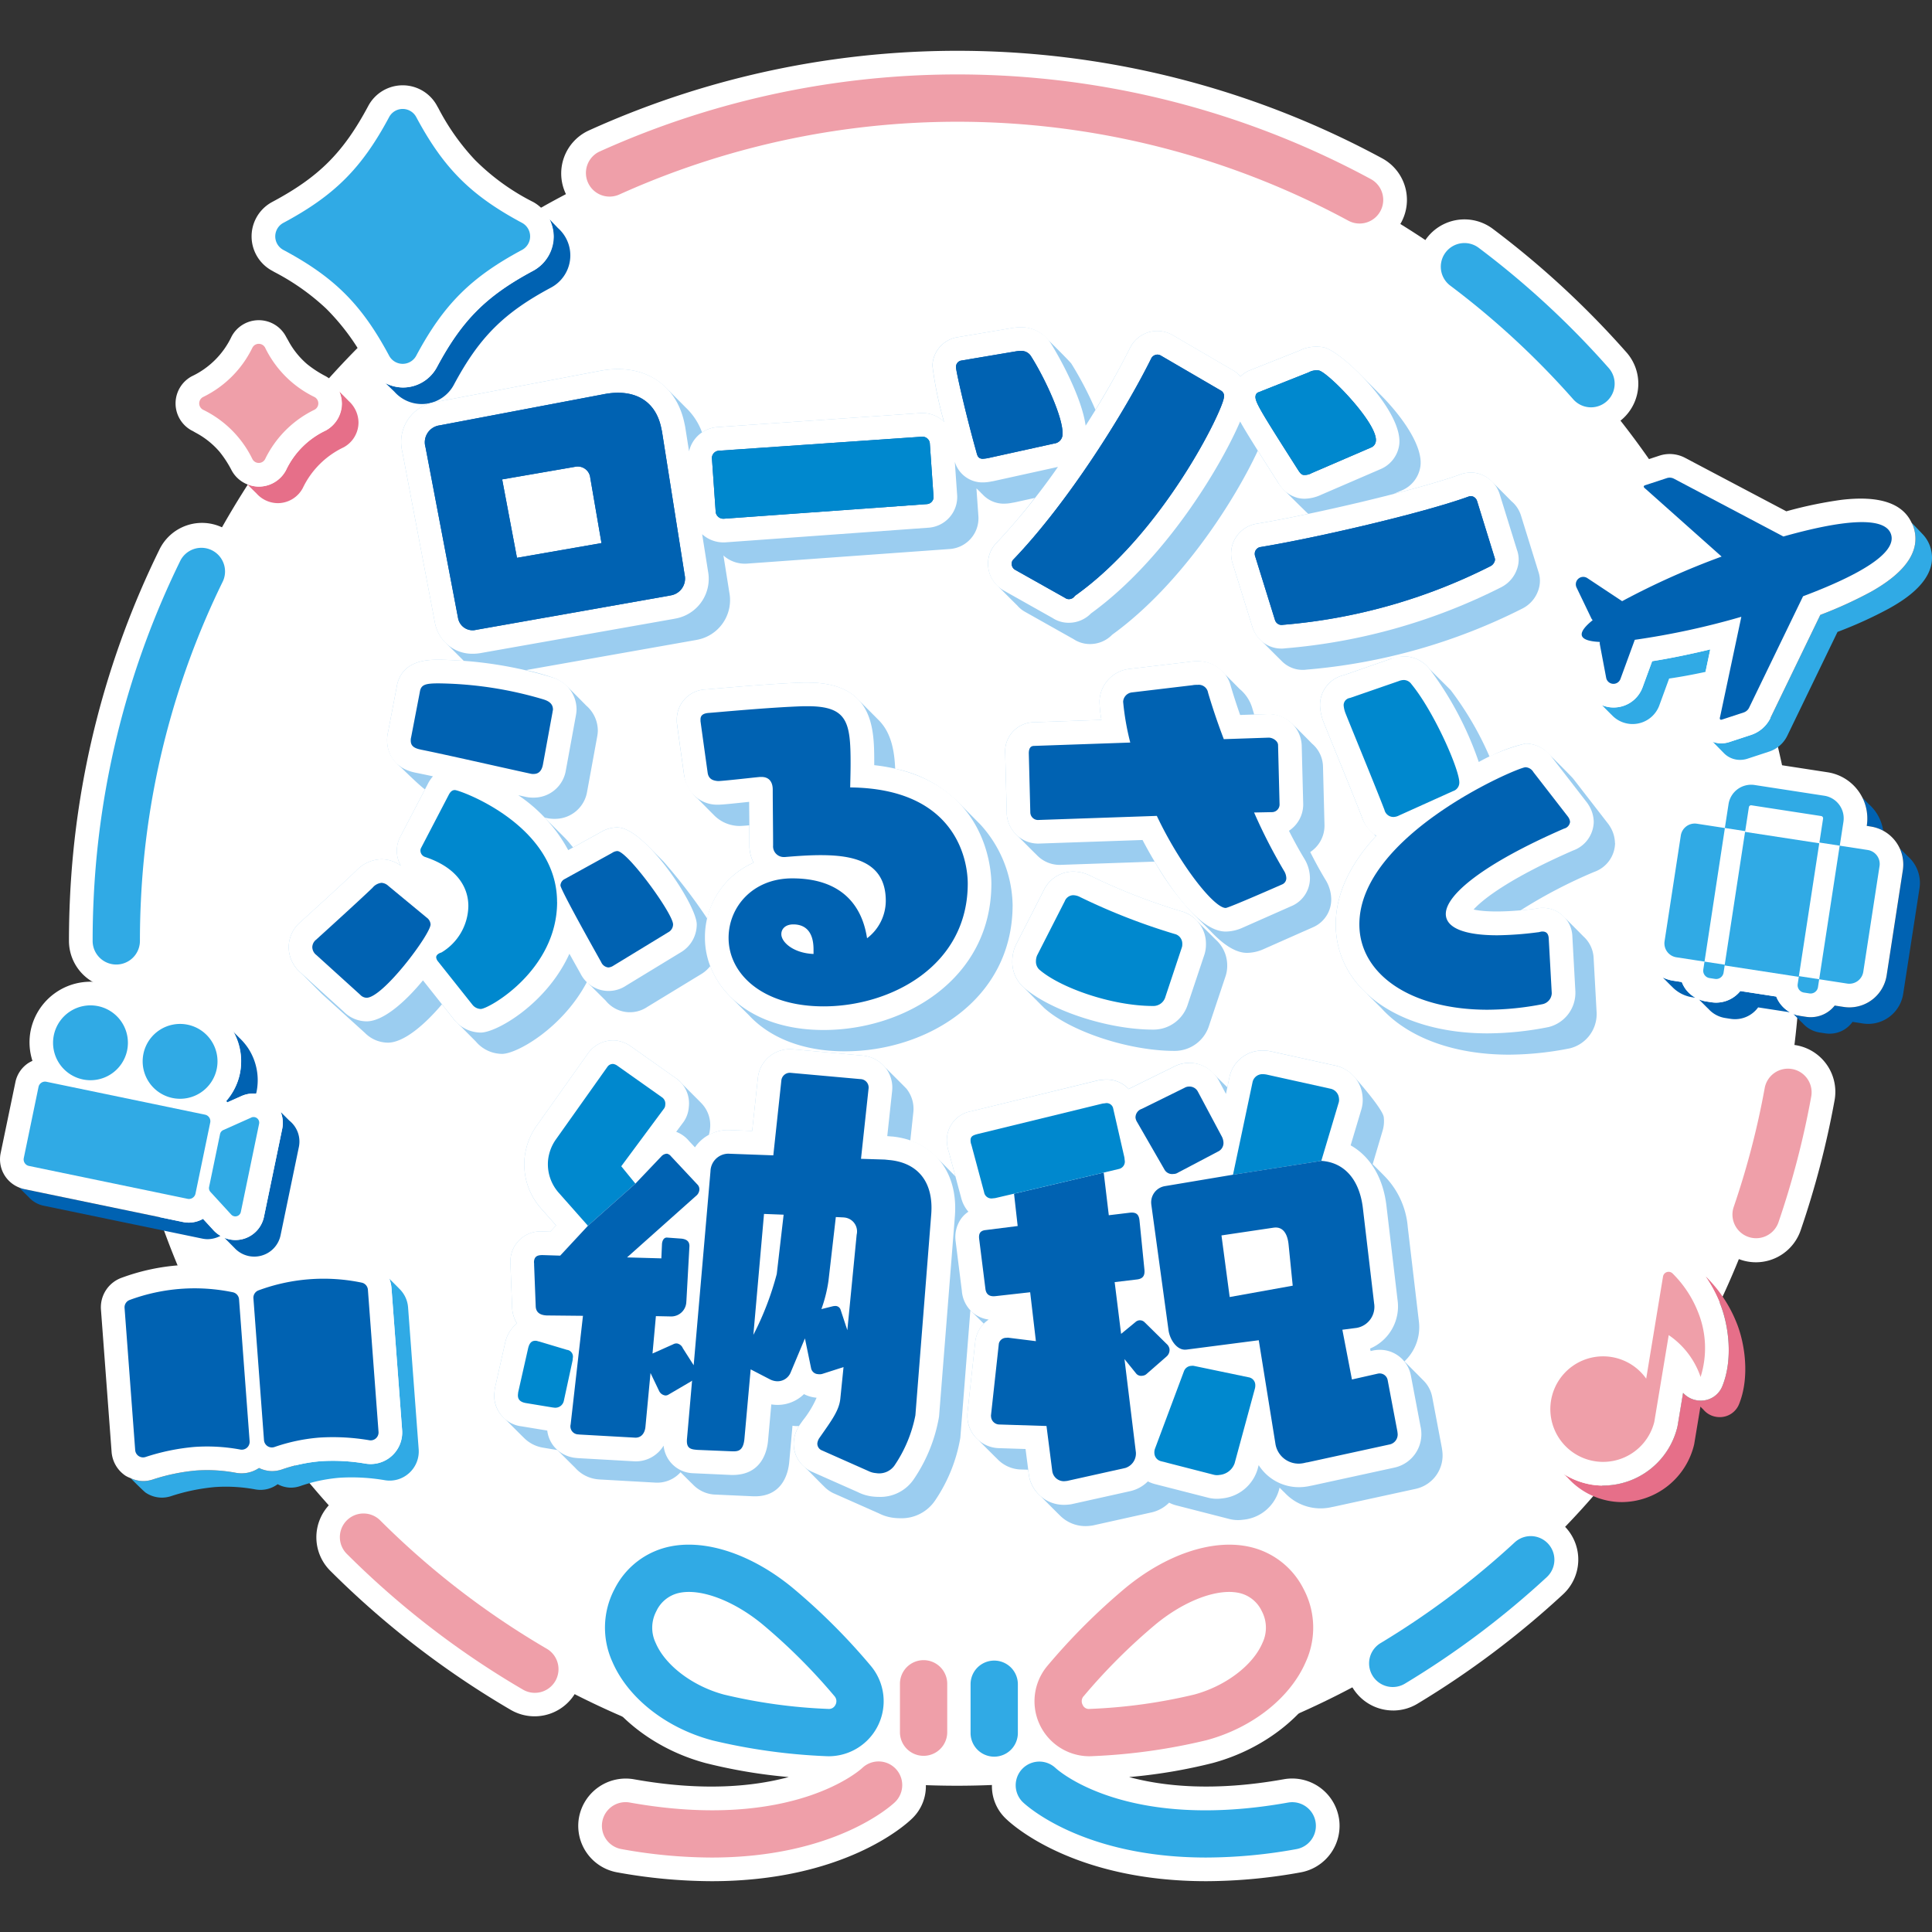 <svg xmlns="http://www.w3.org/2000/svg" xmlns:xlink="http://www.w3.org/1999/xlink" width="256" height="256" viewBox="0 0 256 256"><rect x="0" y="0" width="256" height="256" fill="#333333" stroke="none"/><defs><clipPath id="a"><rect width="256" height="256" transform="translate(6082.541 -21527.969)" fill="#fff"/></clipPath><clipPath id="b"><rect width="256" height="242.536" fill="none"/></clipPath></defs><g transform="translate(-6082.541 21527.969)" clip-path="url(#a)"><g transform="translate(6082.541 -21521.238)"><g transform="translate(0 0)" clip-path="url(#b)"><path d="M230.4,114.645A111.81,111.81,0,1,1,118.591,2.835,111.81,111.81,0,0,1,230.4,114.645" transform="translate(8.21 3.433)" fill="#fff"/><path d="M86.927,113.86a6.269,6.269,0,0,1-3.239-11.635,105.762,105.762,0,0,0,17.255-12.964,6.119,6.119,0,0,1,4.5-1.66,6.266,6.266,0,0,1,4.013,10.862,118.345,118.345,0,0,1-19.294,14.5,6.253,6.253,0,0,1-3.232.9" transform="translate(97.662 106.057)" fill="#fff"/><path d="M108.676,88.379a6.268,6.268,0,0,1-5.929-8.3,105.27,105.27,0,0,0,4.006-15.336,6.267,6.267,0,1,1,12.332,2.237A118.094,118.094,0,0,1,114.6,84.15a6.269,6.269,0,0,1-5.927,4.229" transform="translate(123.994 72.148)" fill="#fff"/><path d="M107.974,38.141a6.27,6.27,0,0,1-4.7-2.122A106.356,106.356,0,0,0,87.44,21.387a6.268,6.268,0,0,1,7.526-10.026,118.816,118.816,0,0,1,17.706,16.366,6.266,6.266,0,0,1-4.7,10.413" transform="translate(102.844 12.234)" fill="#fff"/><path d="M10.4,89.914a6.274,6.274,0,0,1-6.268-6.268q0-2.869.137-5.708A116.841,116.841,0,0,1,16.1,31.837a6.267,6.267,0,1,1,11.255,5.514A104.446,104.446,0,0,0,16.789,78.538q-.116,2.537-.119,5.109A6.274,6.274,0,0,1,10.4,89.914" transform="translate(5.005 34.294)" fill="#fff"/><path d="M47.871,116.247a6.268,6.268,0,0,1-3.155-.853A118.374,118.374,0,0,1,20.8,96.96a6.265,6.265,0,0,1,4.424-10.7h0a6.222,6.222,0,0,1,4.428,1.833A105.844,105.844,0,0,0,51.035,104.57h0a6.266,6.266,0,0,1-3.166,11.677" transform="translate(22.96 104.442)" fill="#fff"/><path d="M135.435,127.4a6.283,6.283,0,0,0-7.276-5.067c-9.248,1.656-15.955.942-20.509-.287a70.184,70.184,0,0,0,11.065-1.859c6.96-1.875,12.794-6.537,15.221-12.173A14.009,14.009,0,0,0,133.5,95.59a13.629,13.629,0,0,0-9.575-7.189c-5.673-1.11-12.659,1.165-18.686,6.1a87.174,87.174,0,0,0-10.817,10.782c-.033.042-.057.086-.091.126a6.2,6.2,0,0,0-9.237.148,6.2,6.2,0,0,0-9.212-.177c-.024-.033-.044-.066-.071-.1A85.785,85.785,0,0,0,64.995,94.507c-6.029-4.941-13.019-7.229-18.686-6.106a13.806,13.806,0,0,0-9.575,7.189,14.014,14.014,0,0,0-.436,12.429c2.425,5.633,8.259,10.3,15.223,12.17a69.9,69.9,0,0,0,11.025,1.855c-4.563,1.231-11.279,1.95-20.529.29a6.3,6.3,0,0,0-7.26,5.067,6.258,6.258,0,0,0,5.063,7.271,70.964,70.964,0,0,0,12.5,1.17c17.419,0,25.6-7.373,26.479-8.213a5.917,5.917,0,0,0,1.859-5.235,6.219,6.219,0,0,0,4.439-2.116,6.219,6.219,0,0,0,4.439,2.116,5.917,5.917,0,0,0,1.859,5.235c.875.84,9.06,8.213,26.479,8.213a71.124,71.124,0,0,0,12.5-1.167,6.269,6.269,0,0,0,5.065-7.271m-60.978-4.3-.049.044.049-.046Z" transform="translate(41.963 106.694)" fill="#fff"/><path d="M139.4,26.023a6.256,6.256,0,0,1-2.993-.763A105.74,105.74,0,0,0,42.517,21.94h0a6.266,6.266,0,1,1-5.182-11.41A118.266,118.266,0,0,1,142.4,14.251,6.265,6.265,0,0,1,139.4,26.023" transform="translate(40.748 0)" fill="#fff"/><path d="M101.358,89.844a109.312,109.312,0,0,1-17.764,13.349,3.133,3.133,0,1,0,3.234,5.366,115.448,115.448,0,0,0,18.783-14.114,3.133,3.133,0,0,0-4.254-4.6" transform="translate(99.377 107.773)" fill="#30aae5"/><path d="M111.762,61.058a3.136,3.136,0,0,0-3.641,2.523A108.5,108.5,0,0,1,104,79.377a3.135,3.135,0,0,0,5.929,2.036A114.752,114.752,0,0,0,114.287,64.7a3.135,3.135,0,0,0-2.525-3.643" transform="translate(125.71 73.866)" fill="#ef9fa9"/><path d="M103.907,32.229a3.133,3.133,0,0,0,4.7-4.145A115.662,115.662,0,0,0,91.372,12.151a3.134,3.134,0,0,0-3.765,5.012,109.475,109.475,0,0,1,16.3,15.066" transform="translate(104.559 13.952)" fill="#30aae5"/><path d="M8.685,85.064a3.133,3.133,0,0,0,3.133-3.133q0-2.646.126-5.262A107.465,107.465,0,0,1,22.825,34.256,3.134,3.134,0,0,0,17.2,31.5,113.728,113.728,0,0,0,5.685,76.371q-.133,2.762-.133,5.56a3.133,3.133,0,0,0,3.133,3.133" transform="translate(6.722 36.01)" fill="#30aae5"/><path d="M47.741,105.56A109.017,109.017,0,0,1,25.726,88.594,3.133,3.133,0,1,0,21.3,93.029a115.234,115.234,0,0,0,23.28,17.943,3.134,3.134,0,1,0,3.161-5.412" transform="translate(24.676 106.158)" fill="#ef9fa9"/><path d="M69.263,117.571c.137,0,.272,0,.409-.011A78.122,78.122,0,0,0,84.8,115.447c6.062-1.629,11.1-5.607,13.159-10.384a10.934,10.934,0,0,0-.316-9.7,10.577,10.577,0,0,0-7.422-5.6c-4.778-.942-10.78,1.1-16.094,5.454a83.711,83.711,0,0,0-10.4,10.371,7.289,7.289,0,0,0,5.54,11.985m-.738-7.959a77.423,77.423,0,0,1,9.573-9.551C81.371,97.38,85.03,95.8,87.809,95.8a6.3,6.3,0,0,1,1.2.111,4.351,4.351,0,0,1,3.119,2.43,4.684,4.684,0,0,1,.075,4.247c-1.276,2.965-4.906,5.7-9.031,6.811A71.076,71.076,0,0,1,69.338,111.3a.891.891,0,0,1-.951-.553,1,1,0,0,1,.137-1.136" transform="translate(75.064 108.409)" fill="#ef9fa9"/><path d="M57.072,96.458a3.133,3.133,0,0,0-3.133,3.133v6.467a3.133,3.133,0,0,0,6.265,0V99.591a3.133,3.133,0,0,0-3.133-3.133" transform="translate(65.309 116.79)" fill="#ef9fa9"/><path d="M70.567,103.4c-.088.086-9.1,8.463-30.805,4.572a3.133,3.133,0,1,0-1.105,6.168A67.669,67.669,0,0,0,50.6,115.262c16.442,0,23.932-6.979,24.308-7.34a3.134,3.134,0,0,0-4.344-4.519" transform="translate(43.68 124.141)" fill="#ef9fa9"/><path d="M50.4,115.448a78.292,78.292,0,0,0,15.126,2.113c.135.007.272.011.407.011a7.292,7.292,0,0,0,5.542-11.987,82.819,82.819,0,0,0-10.4-10.371c-5.315-4.355-11.328-6.394-16.095-5.454a10.6,10.6,0,0,0-7.422,5.6,10.946,10.946,0,0,0-.316,9.7c2.058,4.777,7.1,8.755,13.161,10.384M43.07,98.339a4.35,4.35,0,0,1,3.119-2.43c2.859-.562,7.143,1.068,10.908,4.154a77.106,77.106,0,0,1,9.575,9.548,1,1,0,0,1,.135,1.136.955.955,0,0,1-.948.555A71.034,71.034,0,0,1,52.026,109.4c-4.125-1.108-7.755-3.845-9.031-6.809a4.67,4.67,0,0,1,.075-4.247" transform="translate(43.902 108.409)" fill="#30aae5"/><path d="M96.977,107.976c-21.369,3.825-30.4-4.2-30.823-4.59a3.134,3.134,0,0,0-4.324,4.537c.374.358,7.864,7.338,24.308,7.338a67.627,67.627,0,0,0,11.945-1.116,3.133,3.133,0,1,0-1.105-6.168" transform="translate(73.698 124.141)" fill="#30aae5"/><path d="M64.437,99.592a3.133,3.133,0,0,0-6.265,0v6.464a3.133,3.133,0,1,0,6.265,0Z" transform="translate(70.434 116.791)" fill="#30aae5"/><path d="M39.5,17.37a108.892,108.892,0,0,1,96.691,3.422,3.133,3.133,0,1,0,2.991-5.507A115.147,115.147,0,0,0,36.909,11.666a3.133,3.133,0,0,0,2.593,5.7" transform="translate(42.465 1.716)" fill="#ef9fa9"/><path d="M112.592,73.525c-.015-.015-.038-.024-.053-.038l-.027-.029a18.739,18.739,0,0,1,1.864,3.436l0,0c1.209,2.936,1.8,7.488.382,11.041a3.047,3.047,0,0,1-3.031,1.97,3.126,3.126,0,0,1-2.2-1.019l-.725,4.366c-.015.08-.031.161-.049.241a10.16,10.16,0,0,1-9.8,7.674,9.942,9.942,0,0,1-1.609-.133,10.047,10.047,0,0,1-3.621-1.388c.069.071.155.122.223.19.1.108.206.206.31.31a9.744,9.744,0,0,0,5.646,3.088,9.485,9.485,0,0,0,1.552.128,9.918,9.918,0,0,0,9.551-7.656l.829-4.992.046.04a3.189,3.189,0,0,0,.312.312,2.8,2.8,0,0,0,2.054,1.032,2.745,2.745,0,0,0,2.73-1.773c1.382-3.475.8-7.93-.385-10.806a17.715,17.715,0,0,0-4-6" transform="translate(113.481 88.943)" fill="#e66f89"/><path d="M100,103.091a9.92,9.92,0,0,0,1.609.133,10.155,10.155,0,0,0,9.8-7.676c.022-.08.035-.159.053-.241l.725-4.366a3.12,3.12,0,0,0,2.193,1.021,3.053,3.053,0,0,0,3.033-1.972c1.415-3.553.827-8.1-.387-11.038l0,0a18.666,18.666,0,0,0-1.859-3.436,17.326,17.326,0,0,0-2.22-2.673,3.883,3.883,0,0,0-6.513,2.184l-1.417,8.582a10.412,10.412,0,0,0-3.692-.588A10.117,10.117,0,0,0,100,103.091" transform="translate(110.829 86.891)" fill="#fff"/><path d="M109.064,73.387a.748.748,0,0,0-1.251.433l-.619,3.75h0l-1.609,9.772a6.992,6.992,0,1,0,1.072,5.737l1.912-11.507a10.966,10.966,0,0,1,4.223,5.545,12.7,12.7,0,0,0-.374-8.686,14.838,14.838,0,0,0-3.352-5.043" transform="translate(112.545 88.606)" fill="#ef9fa9"/><path d="M45.392,12.361a5.155,5.155,0,0,1-2.724,4.554c-6.206,3.318-9.422,6.535-12.745,12.743a5.064,5.064,0,0,1-6.809,2.162c.064.066,1.043,1.01,1.152,1.112a4.829,4.829,0,0,0,7.89-.915c3.354-6.272,6.6-9.522,12.871-12.873a4.829,4.829,0,0,0,.915-7.89c-.1-.111-1.046-1.088-1.112-1.152a5.134,5.134,0,0,1,.562,2.259" transform="translate(27.986 12.231)" fill="#0062b2"/><path d="M17.8,26.641c.113.06.206.119.316.179a30.513,30.513,0,0,1,6.856,4.85,29.985,29.985,0,0,1,5.573,7.713A5.412,5.412,0,0,0,35.1,42.11a5.151,5.151,0,0,0,4.552-2.724c3.323-6.21,6.54-9.427,12.743-12.745a5.212,5.212,0,0,0,0-9.108,29.858,29.858,0,0,1-7.716-5.573,30.438,30.438,0,0,1-4.846-6.853c-.062-.111-.122-.206-.181-.318a5.17,5.17,0,0,0-9.106,0C27.226,11,24.012,14.214,17.8,17.532a5.17,5.17,0,0,0,0,9.108" transform="translate(18.259 2.504)" fill="#fff"/><path d="M35.174,4.553a2.035,2.035,0,0,0-3.581,0c-3.626,6.785-7.243,10.4-14.027,14.03a2.034,2.034,0,0,0,0,3.579c6.785,3.628,10.4,7.247,14.027,14.03a2.036,2.036,0,0,0,3.581,0c3.628-6.785,7.245-10.4,14.03-14.032a2.035,2.035,0,0,0,0-3.579c-6.785-3.628-10.4-7.245-14.03-14.03" transform="translate(19.974 4.22)" fill="#30aae5"/><path d="M27.389,21.989a4.071,4.071,0,0,1-2.158,3.6,11.026,11.026,0,0,0-5.266,5.271,4.074,4.074,0,0,1-3.6,2.156h0a4.031,4.031,0,0,1-1.561-.349c.093.106,1.125,1.13,1.236,1.229a3.824,3.824,0,0,0,2.832,1.313h0a3.763,3.763,0,0,0,3.321-1.99,11.422,11.422,0,0,1,5.4-5.4h0a3.757,3.757,0,0,0,1.987-3.325,3.911,3.911,0,0,0-1.311-2.832c-.1-.108-1.125-1.143-1.231-1.236a4.033,4.033,0,0,1,.349,1.563" transform="translate(17.923 24.731)" fill="#e66f89"/><path d="M18.188,20.26l0,0,0,0Z" transform="translate(22.016 24.531)" fill="#e66f89"/><path d="M12.679,30.769c.175.093.329.186.493.279a10.881,10.881,0,0,1,3.181,2.538,14.424,14.424,0,0,1,1.594,2.454,4.084,4.084,0,0,0,7.2,0,11.026,11.026,0,0,1,5.266-5.271,4.12,4.12,0,0,0,0-7.2,14.488,14.488,0,0,1-2.452-1.592A10.827,10.827,0,0,1,25.426,18.8c-.093-.164-.186-.318-.279-.493a4.074,4.074,0,0,0-3.6-2.158h0a4.074,4.074,0,0,0-3.6,2.156,11.021,11.021,0,0,1-5.268,5.271,4.083,4.083,0,0,0,0,7.2m14.784-5.527h0l0,0,0,0" transform="translate(12.741 19.548)" fill="#fff"/><path d="M20.668,18.062a.951.951,0,0,0-1.674,0,14.117,14.117,0,0,1-6.555,6.555.951.951,0,0,0,0,1.674,14.117,14.117,0,0,1,6.555,6.555.951.951,0,0,0,1.674,0,14.127,14.127,0,0,1,6.555-6.555.951.951,0,0,0,0-1.674,14.127,14.127,0,0,1-6.555-6.555" transform="translate(14.457 21.265)" fill="#ef9fa9"/><path d="M122.648,48.857c-.108-.117-.853-.867-.962-.962-.029-.031-.053-.064-.082-.093a4.963,4.963,0,0,1,.4,2.819l-2.156,14.008a5,5,0,0,1-4.934,4.243,4.776,4.776,0,0,1-.772-.06l-1.183-.181a4.044,4.044,0,0,1-.752.741,4.108,4.108,0,0,1-2.432.8,4.341,4.341,0,0,1-.63-.049l-.738-.113a4.148,4.148,0,0,1-.917-.265l0,0c.1.113,1.154,1.17,1.262,1.262a3.752,3.752,0,0,0,2.2,1.194l.738.113a3.728,3.728,0,0,0,.584.046,3.719,3.719,0,0,0,3.049-1.565l1.364.21a4.715,4.715,0,0,0,.725.057,4.7,4.7,0,0,0,4.625-3.979L124.2,53.081a4.685,4.685,0,0,0-1.55-4.225" transform="translate(130.146 57.878)" fill="#0062b2"/><path d="M102.681,57.077a4.107,4.107,0,0,1-.5-.931l-1.2-.186a5,5,0,0,1-1.32-.418c.088.088.172.179.265.261.106.111.833.847.944.944a4.672,4.672,0,0,0,2.668,1.41l.453.069a4.071,4.071,0,0,1-1.311-1.15" transform="translate(120.668 67.251)" fill="#0062b2"/><path d="M112.069,57.086l-4.762-.732a4.123,4.123,0,0,1-3.2,1.536,4.274,4.274,0,0,1-.623-.046l-.738-.115a4.175,4.175,0,0,1-.915-.261h0c.1.111,1.139,1.156,1.249,1.251a3.766,3.766,0,0,0,2.22,1.207l.738.115a3.791,3.791,0,0,0,3.63-1.521l4.22.65a4.131,4.131,0,0,1-1.822-2.085" transform="translate(123.295 68.233)" fill="#0062b2"/><path d="M112.223,48.454l-.011.073.61.093a4.966,4.966,0,0,1,1.572.544,5.848,5.848,0,0,0-1.9-3.513c-.1-.1-.794-.825-.882-.9a6.111,6.111,0,0,1,.608,3.707" transform="translate(135.142 54.179)" fill="#0062b2"/><path d="M104.873,66.182l2.684-17.534,9.831,1.51.486-3.168a.3.3,0,0,0-.25-.345l-9.239-1.419a.3.3,0,0,0-.343.252l-.486,3.168-2.675-.411-.022,0-2.673,17.538-.027.164,2.688.413Z" transform="translate(123.694 54.755)" fill="#fff"/><path d="M110.532,65.4l2.609-16.968.086-.566-2.686-.413h0l-2.691,17.534-.027.164,2.688.413Z" transform="translate(130.545 57.457)" fill="#fff"/><path d="M119.486,76.342l.738.113a4,4,0,0,0,.628.049,4.022,4.022,0,0,0,3.188-1.539l1.178.181a5.059,5.059,0,0,0,.772.06,5,5,0,0,0,4.934-4.245l2.156-14.005a5.086,5.086,0,0,0-4.185-5.7l-.61-.1.013-.071a6.2,6.2,0,0,0-5.156-7.024l-9.237-1.422a6.178,6.178,0,0,0-7.028,5.151l-.009.073-.61-.093a5,5,0,0,0-5.706,4.185l-2.153,14a5.1,5.1,0,0,0,4.181,5.708l1.2.183a4.12,4.12,0,0,0,.5.933,4.172,4.172,0,0,0,1.311,1.15,4.128,4.128,0,0,0,.469.223,4.059,4.059,0,0,0,.915.263l.738.113a3.984,3.984,0,0,0,.621.049,4.139,4.139,0,0,0,3.2-1.536l4.76.732a4.127,4.127,0,0,0,1.822,2.083,3.822,3.822,0,0,0,.449.219,4,4,0,0,0,.917.265" transform="translate(119.067 51.545)" fill="#fff"/><path d="M105.1,64.446l2.673-17.538-3.707-.57a1.871,1.871,0,0,0-2.133,1.565l-2.151,14a1.871,1.871,0,0,0,1.563,2.133l3.732.573Z" transform="translate(120.783 56.078)" fill="#30aae5"/><path d="M123.877,54.769a1.871,1.871,0,0,0-1.565-2.133l-3.705-.57.486-3.166a3.031,3.031,0,0,0-2.534-3.453l-9.237-1.422a3.031,3.031,0,0,0-3.453,2.534l-.489,3.166.024,0,2.673.411.486-3.168a.3.3,0,0,1,.343-.252l9.239,1.422a.3.3,0,0,1,.25.343l-.486,3.168h0l2.686.413-.086.568L115.905,69.6l-.027.164,3.712.573a1.871,1.871,0,0,0,2.133-1.565Z" transform="translate(125.172 53.261)" fill="#30aae5"/><path d="M115.906,48.324l-9.831-1.51-2.684,17.534-.024.166,9.823,1.51.027-.164Z" transform="translate(125.155 56.682)" fill="#30aae5"/><path d="M0,0H0Z" transform="translate(241.082 104.912)" fill="#30aae5"/><path d="M.022,0,0,0Z" transform="translate(228.555 102.984)" fill="#30aae5"/><path d="M102.256,54.59l-.161,1.055a.989.989,0,0,0,.825,1.125l.736.113a.992.992,0,0,0,1.125-.825L104.942,55Z" transform="translate(123.6 66.097)" fill="#30aae5"/><path d="M107.914,55.46l-.161,1.055a.989.989,0,0,0,.825,1.125l.736.113a.992.992,0,0,0,1.125-.825l.161-1.055Z" transform="translate(130.451 67.15)" fill="#30aae5"/><path d="M110.393,35.878c-2.635.632-5.257,1.174-7.645,1.554l-.057.007-1.258,3.433a4.071,4.071,0,0,1-3.851,2.7c-.115,0-.234-.007-.354-.015a4.107,4.107,0,0,1-1.236-.307,1,1,0,0,0,.1.06c.1.108,1.136,1.158,1.247,1.254a3.753,3.753,0,0,0,2.423,1.187c.111.011.221.015.329.015a3.768,3.768,0,0,0,3.562-2.5l1.289-3.528c1.594-.23,3.221-.537,4.822-.882Z" transform="translate(116.226 43.441)" fill="#30aae5"/><path d="M129.25,28.863c1,3.035-.887,5.918-5.6,8.573a55,55,0,0,1-6.745,3.08l-6.612,13.663a4.372,4.372,0,0,1-2.56,2.24l-2.865.942a3.582,3.582,0,0,1-1.108.179,3.31,3.31,0,0,1-1.1-.2l1.468,1.5a2.971,2.971,0,0,0,2.14.891,3.23,3.23,0,0,0,1.01-.164l2.863-.94a4.066,4.066,0,0,0,2.379-2.08l6.663-13.773a55.32,55.32,0,0,0,6.82-3.1c1.7-.959,6.88-3.875,5.456-8.2a4.462,4.462,0,0,0-1.024-1.676c-.153-.168-1.377-1.433-1.455-1.523a5.188,5.188,0,0,1,.27.595" transform="translate(124.298 34.226)" fill="#30aae5"/><path d="M109.606,36.715c-2.5,1.05-4.928,2.169-7.081,3.279l-.049.027L99.425,38a4.118,4.118,0,0,0-5.985,5.217l1.154,2.4a3.891,3.891,0,0,0-.6,3.61A3.85,3.85,0,0,0,96.454,51.7c.053.02.106.042.159.06l.027.139.473,2.5a4.057,4.057,0,0,0,2.469,3.031,4.121,4.121,0,0,0,1.238.307c.119.009.237.015.352.015a4.075,4.075,0,0,0,3.853-2.7l1.258-3.433.053-.009c2.392-.38,5.014-.922,7.647-1.554l-.632,2.982-1.09,5.129a3.441,3.441,0,0,0,.794,3.345,3.216,3.216,0,0,0,1.267.794,3.365,3.365,0,0,0,1.1.2,3.517,3.517,0,0,0,1.108-.179l2.865-.94a4.38,4.38,0,0,0,2.56-2.24l6.612-13.663a55.332,55.332,0,0,0,6.745-3.08c4.713-2.655,6.6-5.54,5.6-8.576a5.148,5.148,0,0,0-.27-.592c-1.218-2.578-4.331-3.593-9.323-2.991a55.4,55.4,0,0,0-7.256,1.514l-13.426-7.09a4.368,4.368,0,0,0-3.387-.285l-2.861.94a3.348,3.348,0,0,0-2.321,2.71,3.434,3.434,0,0,0,1.342,3.166Z" transform="translate(112.636 29.261)" fill="#fff"/><path d="M121.962,33.383l-14.5-7.656a1.214,1.214,0,0,0-.953-.082l-2.863.94c-.451.148.031.471.031.471l10.092,8.985a101.852,101.852,0,0,0-13.19,5.912l-.013-.018-4.587-3.04a.984.984,0,0,0-1.43,1.247l1.963,4.09a1.139,1.139,0,0,0,.172.237c-1.037.836-1.594,1.556-1.426,2.065s1.041.758,2.372.82a1.171,1.171,0,0,0,0,.292l.842,4.457a.985.985,0,0,0,1.892.157l1.892-5.167,0-.022a101.935,101.935,0,0,0,14.127-3.051l-2.806,13.216s-.2.546.254.4l2.863-.94a1.226,1.226,0,0,0,.719-.63L124.562,41.3c7.366-2.768,12.478-5.71,11.655-8.213s-6.681-1.844-14.255.292" transform="translate(114.353 30.977)" fill="#0062b2"/><path d="M44.74,99.374a3.86,3.86,0,0,0,1.254-3.159L44.588,77.4A3.82,3.82,0,0,0,43.4,74.932c-.1-.117-1.147-1.154-1.256-1.258-.027-.033-.038-.075-.066-.106a4.2,4.2,0,0,1,.31,1.3L43.8,93.686a4.182,4.182,0,0,1-4.857,4.444,25.325,25.325,0,0,0-5.867-.323,20.777,20.777,0,0,0-5.158,1.083,4.206,4.206,0,0,1-1.38.234,4.146,4.146,0,0,1-1.7-.413,4.128,4.128,0,0,1-3.055.639,20.807,20.807,0,0,0-5.264-.305,25.7,25.7,0,0,0-5.757,1.192,4.184,4.184,0,0,1-1.3.208,4.093,4.093,0,0,1-1.632-.385c.088.1,1.707,1.727,2,1.926a3.857,3.857,0,0,0,2.138.652,3.9,3.9,0,0,0,1.2-.192A26.1,26.1,0,0,1,19,101.238a21.307,21.307,0,0,1,5.343.309,3.816,3.816,0,0,0,2.965-.688,3.8,3.8,0,0,0,1.733.458,3.867,3.867,0,0,0,1.276-.217,21.179,21.179,0,0,1,5.24-1.1,26.181,26.181,0,0,1,5.943.327,3.821,3.821,0,0,0,3.237-.953" transform="translate(9.482 89.075)" fill="#30aae5"/><path d="M11.624,102.125a4.183,4.183,0,0,0,1.3-.208,25.7,25.7,0,0,1,5.757-1.192,20.806,20.806,0,0,1,5.264.305A4.128,4.128,0,0,0,27,100.392a4.112,4.112,0,0,0,1.7.413,4.207,4.207,0,0,0,1.38-.234,20.774,20.774,0,0,1,5.158-1.083,25.323,25.323,0,0,1,5.867.323,4.182,4.182,0,0,0,4.857-4.444L44.556,76.553a4.267,4.267,0,0,0-.312-1.3,4.13,4.13,0,0,0-2.989-2.483A27.911,27.911,0,0,0,25.831,73.92a4.123,4.123,0,0,0-.794.453,4.23,4.23,0,0,0-.858-.332A27.95,27.95,0,0,0,8.759,75.2a4.154,4.154,0,0,0-2.7,4.231L7.466,98.245a4.167,4.167,0,0,0,1.846,3.172,3.912,3.912,0,0,0,.681.323,4.094,4.094,0,0,0,1.632.385" transform="translate(7.32 87.394)" fill="#fff"/><path d="M22.8,95.535a1.047,1.047,0,0,0,1.238-1.114l-1.4-18.776a1.042,1.042,0,0,0-.822-.953A24.831,24.831,0,0,0,8.14,75.715a1.04,1.04,0,0,0-.672,1.063L8.874,95.595a1.047,1.047,0,0,0,1.364.929,28.642,28.642,0,0,1,6.5-1.338,24.051,24.051,0,0,1,6.071.349" transform="translate(9.038 89.808)" fill="#0062b2"/><path d="M30.558,95a1.045,1.045,0,0,0,1.209-1.121L30.361,75.068a1.042,1.042,0,0,0-.822-.953,24.836,24.836,0,0,0-13.676,1.024,1.04,1.04,0,0,0-.672,1.063l1.4,18.776a1.048,1.048,0,0,0,1.391.917,24.012,24.012,0,0,1,5.951-1.249A28.687,28.687,0,0,1,30.558,95" transform="translate(18.389 89.11)" fill="#0062b2"/><path d="M26.168,74.977a3.652,3.652,0,0,0,1.669-.442,3.868,3.868,0,0,1-.893-.7v0l-1.424-1.55a3.981,3.981,0,0,1-1.857.5,4.021,4.021,0,0,1-.825-.086L1.821,68.342a3.792,3.792,0,0,1-.679-.214c.093.1,1.13,1.139,1.242,1.238A3.669,3.669,0,0,0,4.39,70.542L25.41,74.9a3.683,3.683,0,0,0,.758.08" transform="translate(1.383 82.488)" fill="#0062b2"/><path d="M15.372,64.384A8.019,8.019,0,0,1,13.557,68c.051.058.1.119.146.179l1.9-.849a3.812,3.812,0,0,1,1.908-.307c.015-.066.044-.128.057-.195a7.729,7.729,0,0,0-1.114-5.85,7.949,7.949,0,0,0-1.15-1.351c-.1-.111-.767-.769-.849-.851a8.02,8.02,0,0,1,.913,5.609" transform="translate(16.415 71.164)" fill="#0062b2"/><path d="M21.109,65.8,18.69,77.467a3.85,3.85,0,0,1-5.235,2.805L14.773,81.6a3.549,3.549,0,0,0,2.62,1.156,3.6,3.6,0,0,0,.953-.128A3.549,3.549,0,0,0,20.89,79.91l2.419-11.669a3.549,3.549,0,0,0-1.256-3.5c-.013-.009-1.077-1.077-1.134-1.128a3.864,3.864,0,0,1,.19,2.186" transform="translate(16.291 77.02)" fill="#0062b2"/><path d="M3.2,83.276l21.018,4.355a3.77,3.77,0,0,0,2.682-.416l1.424,1.55v0a3.869,3.869,0,0,0,.893.7,4.073,4.073,0,0,0,.526.27,3.856,3.856,0,0,0,1.43.285,3.9,3.9,0,0,0,1.039-.139,3.862,3.862,0,0,0,2.766-2.951L37.4,75.262a3.9,3.9,0,0,0-5.379-4.326l-1.906.851c-.046-.062-.093-.124-.144-.181a8.05,8.05,0,0,0-10.965-11.68c-.088-.157-.15-.325-.25-.478a8.092,8.092,0,0,0-14.688,2.8A8,8,0,0,0,4.3,66.284a4.231,4.231,0,0,0-.533.281,3.989,3.989,0,0,0-1.727,2.542L.082,78.531a4.02,4.02,0,0,0,2.443,4.53,3.85,3.85,0,0,0,.679.214" transform="translate(0 67.555)" fill="#fff"/><path d="M3.284,61.166a4.959,4.959,0,1,0,5.863-3.849,4.961,4.961,0,0,0-5.863,3.849" transform="translate(3.85 69.272)" fill="#30aae5"/><path d="M14.517,58.429a4.959,4.959,0,1,0,3.849,5.863,4.961,4.961,0,0,0-3.849-5.863" transform="translate(10.352 70.619)" fill="#30aae5"/><path d="M24.187,76.624l1.952-9.418a.883.883,0,0,0-.688-1.046L4.434,61.8a.886.886,0,0,0-1.046.688L1.436,71.908a.883.883,0,0,0,.685,1.046l21.02,4.357a.886.886,0,0,0,1.046-.688" transform="translate(1.716 74.808)" fill="#30aae5"/><path d="M18.134,63.973,14.42,65.631a.752.752,0,0,0-.427.531l-1.452,7.01a.744.744,0,0,0,.179.654l2.75,3a.744.744,0,0,0,1.278-.352L19.166,64.8a.744.744,0,0,0-1.032-.831" transform="translate(15.165 77.378)" fill="#30aae5"/><path d="M56.825,103.309a4.478,4.478,0,0,0,.6.595l0,.007c.1.115,1.775,1.775,1.879,1.879a4.118,4.118,0,0,0,5.489.86l.009-.007,7.227-4.4a4.412,4.412,0,0,0,1.136-1.026,11.523,11.523,0,0,0,2.611,4c.177.192,2.4,2.4,2.507,2.507,2.6,2.812,6.869,4.789,12.721,4.789,10.773,0,22.225-6.8,22.225-19.4a16.263,16.263,0,0,0-4.276-10.658c-.1-.108-.214-.21-.316-.316s-2.167-2.193-2.5-2.5a16.434,16.434,0,0,0-8.469-4.567c-.1-2.383-.522-4.879-2.312-6.566-.1-.111-2.381-2.39-2.507-2.507-1.282-1.406-3.371-2.346-6.8-2.346h-.595c-3.668.119-8.841.566-11.326.778-.718.064-1.22.106-1.532.128a3.971,3.971,0,0,0-3.864,3.962v.245a3.011,3.011,0,0,0,.029.422c.248,1.831.94,6.761.94,6.761a5.443,5.443,0,0,0,1.808,3.1c.066.069,1.961,1.99,2.072,2.091a4.779,4.779,0,0,0,3.438,1.514c.256,0,.659-.029,1.32-.088.007.99.015,1.937.015,2.666a4.846,4.846,0,0,0,.553,2.286,10.687,10.687,0,0,0-6.139,7.415,71.417,71.417,0,0,0-5.8-7.57c-.108-.111-1.143-1.147-1.254-1.254-.053-.055-.1-.1-.157-.148-.157-.164-.314-.325-.471-.48-1.519-1.55-3.046-2.637-4.24-2.637a4.231,4.231,0,0,0-2.206.635l-3.652,2.016c-.336-.407-.663-.822-1.026-1.2-.1-.108-1.773-1.771-1.879-1.879-.088-.1-.183-.177-.274-.265-.115-.124-.234-.241-.354-.363-.082-.086-.168-.168-.25-.254.046.011.1.022.141.031a4.481,4.481,0,0,0,1.212.144,4.3,4.3,0,0,0,4.3-3.674c.007-.029.013-.057.018-.084l1.289-7.044c.009-.042.015-.088.022-.13a4.526,4.526,0,0,0,.08-.732A4.405,4.405,0,0,0,56.728,66.7c-.1-.106-2.284-2.321-2.507-2.507a4.862,4.862,0,0,0-2.1-1.26A31.115,31.115,0,0,0,48.747,62l22.4-3.964c.033,0,.2-.038.232-.044a5.353,5.353,0,0,0,4.309-6.3L74.91,46.8c.02.02.035.042.057.062A4.235,4.235,0,0,0,77.711,47.9c.093,0,.188,0,.281-.007l26.923-1.939A4.085,4.085,0,0,0,108.7,41.7l-.265-3.774c.057.057.117.1.177.153a3.473,3.473,0,0,0,.314.312,3.216,3.216,0,0,0,.312.314,3.811,3.811,0,0,0,2.624,1.238,5.412,5.412,0,0,0,1.324-.115l.25-.042c.06-.011.119-.022.177-.035l2.551-.564a75.742,75.742,0,0,1-5.153,6.038c-.075.082-.15.168-.217.254a3.843,3.843,0,0,0-.814,2.162,4.04,4.04,0,0,0,1.338,3.27,4.209,4.209,0,0,0,.314.314c.1.111,2.08,2.091,2.193,2.191a3.741,3.741,0,0,0,1.039.856l6.478,3.646a3.865,3.865,0,0,0,1.877.621c.093.007.183.009.274.009a4.091,4.091,0,0,0,2.936-1.242c9.305-6.738,16.382-18.109,19.289-24.381.745,1.181,1.627,2.569,2.7,4.249a5.573,5.573,0,0,0,.979,1.165c.1.108,2.814,2.808,3.007,2.956-2.587.544-4.992,1.006-6.944,1.326a2.815,2.815,0,0,0-.462.113,4.051,4.051,0,0,0-2.732,2.993,4.2,4.2,0,0,0-.042,1.459,3.034,3.034,0,0,0,.117.542l2.673,8.6a4.13,4.13,0,0,0,1.267,1.866c.1.108,2.392,2.41,2.507,2.507a3.934,3.934,0,0,0,2.041,1.181,4.026,4.026,0,0,0,.842.088,2.89,2.89,0,0,0,.464-.031,77.622,77.622,0,0,0,28.672-8.111,4.267,4.267,0,0,0,2.211-2.885,3.729,3.729,0,0,0-.115-1.965l-2.326-7.5a4.054,4.054,0,0,0-1.265-1.87c-.1-.108-2.08-2.1-2.193-2.2a3.77,3.77,0,0,0-.312-.312,4.051,4.051,0,0,0-2.1-1.2,4.278,4.278,0,0,0-1.318-.031,3.341,3.341,0,0,0-.734.17c-2.109.769-5.346,1.7-8.963,2.631l1.125-.484a4.1,4.1,0,0,0,2.408-2.96c.586-2.775-2.547-7.081-5.56-10.015-.1-.1-2.1-2.1-2.206-2.206s-.2-.2-.3-.3c-1.866-1.87-3.738-3.261-4.707-3.464a5.134,5.134,0,0,0-3.263.447l-6.387,2.536a3.769,3.769,0,0,0-1.386.878c-.015-.013-.035-.022-.051-.038a3.718,3.718,0,0,0-1.039-.845l-7.824-4.559a4.088,4.088,0,0,0-1.857-.581,4.023,4.023,0,0,0-3.637,1.837,3.2,3.2,0,0,0-.195.338c-1.214,2.456-2.8,5.3-4.612,8.259a45.769,45.769,0,0,0-3.19-6.119c-.245-.338-2.9-2.98-3.013-3.075s-.2-.217-.312-.312a4.556,4.556,0,0,0-3.053-1.424,6.81,6.81,0,0,0-1.121.046c-.06.007-.232.027-.294.038L105.8,17.913a3.937,3.937,0,0,0-3.2,3.752,49.017,49.017,0,0,0,1.536,7.45c-.053-.051-.1-.111-.15-.159a4.133,4.133,0,0,0-2.969-1.01L74.054,29.807a4.035,4.035,0,0,0-1.976.7,8.581,8.581,0,0,0-2.191-3.327c-.1-.106-2.083-2.094-2.191-2.193s-.208-.214-.316-.316c-2.049-2.114-5.144-3.013-8.792-2.332L36.619,26.513a5.343,5.343,0,0,0-4.265,6.522L36.7,55.817A4.983,4.983,0,0,0,38.129,58.4c.1.113.208.212.316.316s2,2,2.065,2.063l-.015,0c-1.307-.1-2.467-.15-3.347-.15-1.368,0-5.005,0-5.556,3.73l-1.116,5.828a4.518,4.518,0,0,0-.13,1.161,4.25,4.25,0,0,0,1.3,3.031,3.974,3.974,0,0,0,.52.493c.042.042,2.708,2.66,3.2,2.927l-3.23,6.2a4,4,0,0,0,.027,3.918,4.338,4.338,0,0,0-2.549-.853,4.722,4.722,0,0,0-3.367,1.523c-1.388,1.34-5.284,4.895-7.318,6.738a4.436,4.436,0,0,0-1.625,3.4,4.5,4.5,0,0,0,1.594,3.38l.458.444c.062.057,2.3,2.317,2.363,2.374l5.68,5.142a4.324,4.324,0,0,0,3.051,1.3c2.091,0,4.853-2.346,7.161-5.08l1.674,2.111c.08.093.8.787.887.871l1.934,1.95a4.591,4.591,0,0,0,3.469,1.636c2,0,8.08-3.486,11.255-9.544" transform="translate(20.948 20.061)" fill="#9bcdf0"/><path d="M118.2,61.041a4.347,4.347,0,0,0-.692-2.257c-.066-.106-.137-.21-.212-.307l-4.614-5.956c-.254-.327-3.133-3.195-3.321-3.352a4.164,4.164,0,0,0-3.016-1.32,19.3,19.3,0,0,0-4.758,1.749,42.192,42.192,0,0,0-5.14-8.81c-.088-.106-2.688-2.671-2.777-2.766a.526.526,0,0,1-.042-.055,4.321,4.321,0,0,0-3.4-1.671c-.119,0-.237.024-.356.033l-1.309.27c-.015.007-.038.009-.053.015l-6.248,2.171A4.06,4.06,0,0,0,79.116,42.8a6.687,6.687,0,0,0,.466,2.191c.27.683.856,2.116,1.55,3.825C82.344,51.787,83.9,55.6,84.7,57.679a4.482,4.482,0,0,0,1.021,1.634,4.132,4.132,0,0,0,.542.517c.029.035.053.075.084.108a1.217,1.217,0,0,0,.177.177C83.412,63.5,81.2,67.45,81.2,71.808a12.154,12.154,0,0,0,3.539,8.6c.188.208.4.4.606.6l.02.024c.1.108,1.777,1.773,1.881,1.879,3.464,3.829,9.486,6.159,16.912,6.159a42.11,42.11,0,0,0,8.054-.836,4.673,4.673,0,0,0,3.559-4.428c0-.057,0-.214,0-.272l-.4-7.278a4.092,4.092,0,0,0-1.36-2.861c-.1-.108-2.35-2.37-2.5-2.5a3.864,3.864,0,0,0-2.925-1.269,4.33,4.33,0,0,0-1,.126c-.681.082-1.3.142-1.892.195a65.543,65.543,0,0,1,9.747-5.091,4.126,4.126,0,0,0,2.772-3.807" transform="translate(95.792 43.947)" fill="#9bcdf0"/><path d="M155.2,113.385l-1.293-6.829a4.211,4.211,0,0,0-1.282-2.293c-.1-.115-2.317-2.328-2.4-2.414a6.21,6.21,0,0,0,1.908-5.374l-1.461-12.391a10.9,10.9,0,0,0-3.13-6.834c-.1-.108-1.43-1.441-1.523-1.53L147.3,71.4a4.428,4.428,0,0,0,.188-1.9c-.111-1.105-3.732-5.164-3.862-5.293a4.576,4.576,0,0,0-2.525-1.55l-8.664-1.912a5.626,5.626,0,0,0-1.4-.071,4.426,4.426,0,0,0-3.986,3.482l-.292,1.382c-.1-.1-1.364-1.34-1.422-1.393a4.53,4.53,0,0,0-.458-.484,4.371,4.371,0,0,0-5.277-.827l-5.538,2.726q-.192.093-.371.2a4,4,0,0,0-3.444-1.229l-.329.035a3.366,3.366,0,0,0-.418.071L92.829,68.707a3.869,3.869,0,0,0-3.2,4.313,4.513,4.513,0,0,0,.23,1.083l.864,3.226c-.141-.141-2.7-2.75-2.925-2.934a8.645,8.645,0,0,0-3.046-1.784l.4-3.752a4.244,4.244,0,0,0-.92-3.153c-.093-.115-2.713-2.715-2.817-2.817l0,0a4.392,4.392,0,0,0-3.009-1.563L69.26,60.5a4.317,4.317,0,0,0-3.166.937,4.249,4.249,0,0,0-1.543,2.885L63.8,71.312,60.81,71.2a5.108,5.108,0,0,0-2.755.657A4.505,4.505,0,0,0,58.219,71a4.168,4.168,0,0,0-1.185-3.4c-.1-.117-2.385-2.388-2.507-2.507a3.362,3.362,0,0,0-.836-.769L47.6,60.015a4.395,4.395,0,0,0-1.915-.692A4.089,4.089,0,0,0,42.076,61l-6.924,9.758a8.95,8.95,0,0,0-1.5,4.046,8.791,8.791,0,0,0,2.209,6.822l1.952,2.206-.776.836-.977-.031h-.044a3.975,3.975,0,0,0-4.238,3.657,4.455,4.455,0,0,0,0,.727c0,.049,0,.1,0,.146l.214,5.525a4.283,4.283,0,0,0,.639,2.127,4.538,4.538,0,0,0-1.576,2.622l-1.313,5.81a3.1,3.1,0,0,0-.062.371l-.029.279a3.988,3.988,0,0,0,1.393,3.566c.117.122,2.392,2.41,2.507,2.507a4.607,4.607,0,0,0,2.578,1.315L38,113.6c.051.055.106.106.157.157l0,0c.093.113,2.191,2.193,2.193,2.193a4.583,4.583,0,0,0,2.916,1.517c.051.007.265.027.316.029l7.4.418a4.153,4.153,0,0,0,3.327-1.375c.013.013,1.5,1.5,1.616,1.6a4.3,4.3,0,0,0,2.81,1.351l5.118.232c3.962.175,4.709-3.062,4.85-4.459l.44-4.89c.1.018.2.029.3.04a4.024,4.024,0,0,0,.566,0c-.04.062-.082.124-.117.19a4.706,4.706,0,0,0-.575,1.78,3.982,3.982,0,0,0,1.448,3.478,4.069,4.069,0,0,0,.36.343c.091.093,2.032,2.067,2.147,2.164a4.345,4.345,0,0,0,1.3.955l.04.015,5.982,2.651a5.8,5.8,0,0,0,2.111.608,6.586,6.586,0,0,0,.685.035,5.348,5.348,0,0,0,4.674-2.39,21.074,21.074,0,0,0,3.316-8.262l1.331-16.9c.066.069.13.126.195.186.166.192,1.581,1.579,1.585,1.585a4.1,4.1,0,0,0-1.123,2.308L92.325,108.7a5.078,5.078,0,0,0,.011.82,4.154,4.154,0,0,0,1.4,2.713c.119.13,2.394,2.41,2.507,2.507a4.472,4.472,0,0,0,2.971,1.426l1.158.038.064.506a4.549,4.549,0,0,0,1.587,3c.113.115,2.394,2.41,2.507,2.507a4.75,4.75,0,0,0,3.413,1.459c.157,0,.318-.007.482-.022l.219-.022a2.988,2.988,0,0,0,.374-.06l7.753-1.724a4.8,4.8,0,0,0,2.277-1.278,4.256,4.256,0,0,0,.889.343l.02.007,6.906,1.771a4.713,4.713,0,0,0,1.972.141A5.45,5.45,0,0,0,133.572,119l.113-.42c.086.086.166.177.256.256.106.106.206.217.318.316s.2.212.307.307a6.472,6.472,0,0,0,5.359,1.817,5.352,5.352,0,0,0,.685-.124c.086-.013.168-.029.254-.046l10.844-2.363a4.535,4.535,0,0,0,3.526-5.1q-.017-.129-.04-.259" transform="translate(35.867 71.81)" fill="#9bcdf0"/><path d="M102.557,58.328l-.2-7.8a4.094,4.094,0,0,0-1.444-3.016c-.1-.106-2.3-2.332-2.507-2.5a4.732,4.732,0,0,0-3.343-1.424h0l-1.819.062c-.1-.327-.195-.637-.272-.9a5.2,5.2,0,0,0-1.645-2.474c-.108-.1-1.762-1.793-1.879-1.879-.024-.022-.053-.038-.077-.06a4.185,4.185,0,0,0-.55-.568,4.428,4.428,0,0,0-3.073-1.176,6.351,6.351,0,0,0-1.2.086l-7.895.933a4.45,4.45,0,0,0-3.909,4.346A15.88,15.88,0,0,0,73,44.358l-8.923.312a3.875,3.875,0,0,0-3.829,4.207l.212,8.038a4.19,4.19,0,0,0,1.433,2.81c.115.124,2.394,2.41,2.507,2.507a4.187,4.187,0,0,0,3.1,1.34h0l12.551-.433a36.293,36.293,0,0,0,4.941,6.741c.2.217.409.418.617.617l1.89,1.89c1.57,1.667,3.228,2.843,4.786,2.843a5.531,5.531,0,0,0,2.116-.458l6.772-3a4.009,4.009,0,0,0,2.277-3.646,5.006,5.006,0,0,0-.754-2.569c-.657-1.085-1.338-2.317-2.03-3.688a4.176,4.176,0,0,0,1.89-3.544" transform="translate(72.946 44.299)" fill="#9bcdf0"/><path d="M85.607,56.221a4.255,4.255,0,0,0-.5-.52,4.18,4.18,0,0,0-2.076-1.254,80.02,80.02,0,0,1-11.976-4.676,5.126,5.126,0,0,0-2.343-.579,4.343,4.343,0,0,0-3.882,2.5l-3.67,7.192c-.042.084-.082.17-.117.259a5.111,5.111,0,0,0-.371,1.906,4.47,4.47,0,0,0,1.446,3.436c.02.018.046.033.066.051.084.086,2.664,2.7,2.752,2.77,3.509,3.115,11.231,5.649,17.209,5.649a4.769,4.769,0,0,0,4.609-3.383l2.2-6.584a4.387,4.387,0,0,0,.195-1.349,4.588,4.588,0,0,0-1.53-3.433c-.1-.108-1.97-1.948-2.01-1.987" transform="translate(73.463 59.562)" fill="#9bcdf0"/><path d="M54.5,75.454q.667,1.2,1.477,2.64a4.159,4.159,0,0,0,6,1.607l.009-.007,7.227-4.4a4.288,4.288,0,0,0,2.16-3.727c0-2.6-6.851-12.849-10.521-12.849a4.271,4.271,0,0,0-2.209.634l-4.3,2.372a20.506,20.506,0,0,0-6.617-7.276c.276.062.546.122.8.175a4.481,4.481,0,0,0,1.212.144,4.3,4.3,0,0,0,4.3-3.674c.007-.029.013-.057.018-.086l1.289-7.041c.009-.044.015-.088.022-.133a4.473,4.473,0,0,0,.08-.73,4.42,4.42,0,0,0-3.341-4.3A53.635,53.635,0,0,0,37.148,36.5c-1.371,0-5.007,0-5.556,3.73l-1.119,5.828a4.533,4.533,0,0,0-.13,1.163c0,.827.281,3.579,3.867,4.262.59.117,1.346.274,2.209.46a4.95,4.95,0,0,0-.71,1.068l-3.577,6.856a3.988,3.988,0,0,0,.029,3.918,4.348,4.348,0,0,0-2.549-.853,4.726,4.726,0,0,0-3.369,1.523c-1.386,1.34-5.282,4.895-7.315,6.738a4.432,4.432,0,0,0-1.625,3.4A4.5,4.5,0,0,0,18.9,77.97l5.68,5.142a4.324,4.324,0,0,0,3.051,1.3c2.184,0,5.1-2.549,7.466-5.432l4.189,5.282A4.586,4.586,0,0,0,42.75,85.9c2.1,0,8.75-3.811,11.753-10.45" transform="translate(20.949 44.191)" fill="#fff"/><path d="M44.289,71.693c0,6.066,5.4,12.208,15.73,12.208,10.773,0,22.225-6.8,22.225-19.4,0-1.508-.462-14-15.522-15.692v-.226c0-4.523,0-10.72-8.836-10.72H57.29c-3.665.119-8.839.566-11.324.78-.718.062-1.223.106-1.534.126a3.972,3.972,0,0,0-3.864,3.962v.248a2.984,2.984,0,0,0,.031.42c.245,1.831.937,6.763.937,6.763a4.4,4.4,0,0,0,4.5,3.884c.5,0,1.51-.1,4.088-.374l.024,0c0,.617.011,1.293.018,1.972.011,1.386.024,2.8.024,3.8a4.866,4.866,0,0,0,.553,2.286,10.729,10.729,0,0,0-6.453,9.962" transform="translate(49.119 45.848)" fill="#fff"/><path d="M71.058,49.772a5.126,5.126,0,0,0-2.343-.579,4.343,4.343,0,0,0-3.882,2.5l-3.67,7.192c-.042.084-.082.17-.117.259a5.13,5.13,0,0,0-.371,1.908,4.469,4.469,0,0,0,1.446,3.433c3.509,3.115,11.229,5.651,17.207,5.651a4.765,4.765,0,0,0,4.609-3.383l2.2-6.584a4.387,4.387,0,0,0,.195-1.349,4.451,4.451,0,0,0-3.292-4.375,80.02,80.02,0,0,1-11.976-4.676" transform="translate(73.463 59.562)" fill="#fff"/><path d="M98.352,68.955a4.01,4.01,0,0,0,2.277-3.646,5.021,5.021,0,0,0-.754-2.571c-.657-1.083-1.337-2.315-2.029-3.685a4.176,4.176,0,0,0,1.89-3.544l-.2-7.8a4.344,4.344,0,0,0-4.472-4.125h0l-3.685.124c-.548-1.559-.959-2.872-1.227-3.778a4.365,4.365,0,0,0-4.406-3.338,6.329,6.329,0,0,0-1.2.086l-7.895.933a4.453,4.453,0,0,0-3.911,4.346A16.141,16.141,0,0,0,73,44.358l-8.923.314a3.873,3.873,0,0,0-3.827,4.2l.21,8.041a4.175,4.175,0,0,0,4.218,3.836h0l13.767-.475c2.014,3.82,6.871,12.131,11.016,12.131a5.542,5.542,0,0,0,2.118-.455Z" transform="translate(72.946 44.299)" fill="#fff"/><path d="M112.613,62.03a4.124,4.124,0,0,0,2.772-3.807,4.323,4.323,0,0,0-.694-2.257,3.271,3.271,0,0,0-.21-.307L109.867,49.7a4.334,4.334,0,0,0-3.517-1.853,24.717,24.717,0,0,0-6.2,2.443A44.453,44.453,0,0,0,93.633,37.97a4.322,4.322,0,0,0-3.4-1.674,4.78,4.78,0,0,0-1.716.321l-6.25,2.169a4.064,4.064,0,0,0-3.15,4.017,6.643,6.643,0,0,0,.466,2.191c.27.683.853,2.116,1.55,3.822,1.212,2.973,2.768,6.792,3.566,8.863a4.468,4.468,0,0,0,1.864,2.392C83.428,63.464,81.2,67.433,81.2,71.81c0,8.5,8.282,14.439,20.14,14.439a42.128,42.128,0,0,0,8.054-.836,4.671,4.671,0,0,0,3.559-4.428c0-.057,0-.212,0-.272l-.4-7.278a3.9,3.9,0,0,0-3.968-3.814,4.437,4.437,0,0,0-1,.124c-4.55.55-6.968.352-8.118.093,1.284-1.422,4.9-4.2,13.152-7.808" transform="translate(95.794 43.947)" fill="#fff"/><path d="M82.355,72.058,81.7,72l.643-5.958a4.254,4.254,0,0,0-.92-3.153,4.375,4.375,0,0,0-3.009-1.563L69.26,60.5a4.316,4.316,0,0,0-3.166.935,4.253,4.253,0,0,0-1.543,2.885L63.8,71.31,60.811,71.2a5.274,5.274,0,0,0-4.592,2.288l-.763-.811a4.1,4.1,0,0,0-1.722-1.245l.8-1.077A3.908,3.908,0,0,0,55.4,68.18a4.068,4.068,0,0,0-1.709-3.858L47.6,60.016a4.393,4.393,0,0,0-1.915-.694,4.094,4.094,0,0,0-3.608,1.674l-6.924,9.758a8.959,8.959,0,0,0-1.5,4.046,8.788,8.788,0,0,0,2.209,6.822l1.952,2.206-.776.836-.977-.029h-.044a3.974,3.974,0,0,0-4.238,3.657,4.428,4.428,0,0,0,0,.725c0,.049,0,.1,0,.146l.214,5.525a4.276,4.276,0,0,0,.639,2.127,4.537,4.537,0,0,0-1.576,2.624l-1.313,5.81a2.959,2.959,0,0,0-.062.371l-.029.279a4.106,4.106,0,0,0,3.657,4.567l3.338.551a4.123,4.123,0,0,0,.893,2.111,4.277,4.277,0,0,0,2.918,1.517c.051.007.265.027.314.029l7.4.418a4.292,4.292,0,0,0,3.891-2.078,4.046,4.046,0,0,0,3.864,3.654l5.116.232c.06,0,.115,0,.172,0,3.807,0,4.541-3.084,4.68-4.461l.44-4.89c.1.018.2.029.3.04a5.011,5.011,0,0,0,4.028-1.4,4.438,4.438,0,0,0,1.607.471l.066.007a13.24,13.24,0,0,1-1.833,3.024l-.4.568a2.918,2.918,0,0,0-.2.338,4.633,4.633,0,0,0-.577,1.777,4.066,4.066,0,0,0,2.432,4.121l.04.015,5.98,2.651a5.827,5.827,0,0,0,2.113.608,6.587,6.587,0,0,0,.685.035,5.344,5.344,0,0,0,4.671-2.39,21.007,21.007,0,0,0,3.316-8.262l2.1-26.574c.442-5.834-2.817-9.966-8.3-10.526M74.648,84.752l.133.013v0l-.133-.013Z" transform="translate(35.867 71.809)" fill="#fff"/><path d="M119.523,109.825,118.23,103a4.189,4.189,0,0,0-4.638-3.391,3.379,3.379,0,0,0-.389.062l-.316.073-.062-.334a6.068,6.068,0,0,0,3.63-6.491l-1.461-12.391c-.427-3.747-2.156-6.586-4.749-8.043l1.384-4.636a4.428,4.428,0,0,0,.188-1.9,4.537,4.537,0,0,0-3.568-4.024l-8.664-1.91a5.51,5.51,0,0,0-1.4-.071,4.424,4.424,0,0,0-3.988,3.482l-.473,2.244-.955-1.789c-.035-.069-.075-.137-.115-.2a4.369,4.369,0,0,0-4.136-2.1,4.258,4.258,0,0,0-1.766.524l-5.54,2.728c-.128.062-.25.126-.371.2a3.994,3.994,0,0,0-3.444-1.227l-.329.033a3.006,3.006,0,0,0-.418.073L59.976,67.966a3.871,3.871,0,0,0-3.2,4.315,4.57,4.57,0,0,0,.232,1.083L58.656,79.5a4.414,4.414,0,0,0,.94,1.777,3.761,3.761,0,0,0-.933.882,4.2,4.2,0,0,0-.752,3.082l.816,6.506a4.207,4.207,0,0,0,1.5,2.943,4.112,4.112,0,0,0,2.063.88,4.039,4.039,0,0,0-1.775,2.843l-1.046,9.544a4.834,4.834,0,0,0,.013.82,4.3,4.3,0,0,0,4.061,3.827l3.626.117.418,3.245a4.675,4.675,0,0,0,4.687,4.152c.157,0,.318-.007.482-.022l.219-.022a2.984,2.984,0,0,0,.374-.06l7.753-1.724a4.8,4.8,0,0,0,2.277-1.278,4.255,4.255,0,0,0,.889.343l.02.007L91.2,119.13a4.712,4.712,0,0,0,1.972.141,5.45,5.45,0,0,0,4.731-3.829l.157-.586a6.317,6.317,0,0,0,6.2,2.863,5.357,5.357,0,0,0,.685-.124c.086-.013.168-.029.254-.046l10.844-2.363a4.535,4.535,0,0,0,3.526-5.1q-.017-.129-.04-.259" transform="translate(68.721 72.549)" fill="#fff"/><path d="M28.787,50.268a1.443,1.443,0,0,0-.891-.4,1.771,1.771,0,0,0-1.192.646c-1.439,1.388-5.405,5.007-7.488,6.891a1.3,1.3,0,0,0-.5.995,1.364,1.364,0,0,0,.546,1.039l5.8,5.257a1.2,1.2,0,0,0,.845.4c2.184,0,8.481-8.427,8.481-9.719a1.19,1.19,0,0,0-.5-.893Z" transform="translate(22.665 60.382)" fill="#0062b2"/><path d="M25.957,46.692c3.027.6,10.364,2.282,14.481,3.175a1.4,1.4,0,0,0,.447.049c.546,0,1.041-.248,1.238-1.189l1.291-7.044c0-.1.049-.2.049-.3,0-.694-.444-1.092-1.24-1.34a50.454,50.454,0,0,0-13.932-2.131c-1.835,0-2.332.2-2.478,1.189l-1.143,5.951a1.4,1.4,0,0,0-.049.447c0,.592.3.99,1.338,1.189" transform="translate(29.808 45.907)" fill="#0062b2"/><path d="M43.3,59.134c0-10.214-12.893-14.826-13.537-14.826-.347,0-.6.2-.845.692L25.3,51.944a.736.736,0,0,0-.1.447.9.9,0,0,0,.646.794c4.165,1.388,5.7,3.968,5.7,6.5a7.3,7.3,0,0,1-3.57,6.148c-.2.051-.694.25-.694.646a1.028,1.028,0,0,0,.248.544L32.1,72.772a1.458,1.458,0,0,0,1.09.544c1.043,0,10.117-5.107,10.117-14.182" transform="translate(30.513 53.647)" fill="#0088ce"/><path d="M41.129,47.964a1.336,1.336,0,0,0-.694.245l-6.3,3.473a.988.988,0,0,0-.544.842c0,.25,1.09,2.48,5.4,10.165a1.161,1.161,0,0,0,.944.7,1.447,1.447,0,0,0,.692-.25l7.243-4.413a1.189,1.189,0,0,0,.643-1.041c0-1.439-6.051-9.719-7.388-9.719" transform="translate(40.673 58.074)" fill="#0062b2"/><path d="M61.821,50.045c0-.548.051-1.837.051-3.175,0-5.456-.4-7.587-5.7-7.587h-.5c-4.66.15-11.8.842-12.646.893-.5.049-1.041.2-1.041.845v.245c.248,1.835.942,6.794.942,6.794.1.794.595,1.09,1.388,1.141.643,0,4.464-.444,5.553-.544h.2c.99,0,1.488.643,1.488,1.685,0,1.835.049,5.405.049,7.388a1.416,1.416,0,0,0,1.488,1.536h.1c1.735-.148,3.272-.248,4.711-.248,4.216,0,8.631.8,8.631,6.049a6.253,6.253,0,0,1-2.48,4.961c-.347-2.182-1.638-7.934-9.918-7.934-5.257,0-8.432,3.818-8.432,7.884,0,4.76,4.464,9.077,12.595,9.077,8.828,0,19.095-5.308,19.095-16.267,0-3.024-1.488-12.595-15.573-12.743M56.962,72.111c-2.629-.1-4.267-1.537-4.267-2.626,0-.7.546-1.291,1.587-1.291,1.342,0,2.679.694,2.679,3.321Z" transform="translate(50.836 47.563)" fill="#0062b2"/><path d="M91.516,54.914l2.432-.049a1.019,1.019,0,0,0,.94-.995l-.2-7.884c0-.544-.694-.99-1.24-.99l-5.949.2c-.893-2.332-1.587-4.464-2.085-6.15A1.25,1.25,0,0,0,84.028,38a3.091,3.091,0,0,0-.692.049L75.351,39a1.317,1.317,0,0,0-1.192,1.238,34.583,34.583,0,0,0,.944,5.408l-12.743.444c-.548,0-.7.447-.7.993l.2,7.835a1.028,1.028,0,0,0,.993.99l15.77-.544c3.124,6.595,7.587,12.2,9.124,12.2.4,0,7.488-3.124,7.488-3.124a.891.891,0,0,0,.546-.845,1.937,1.937,0,0,0-.3-.942,70.8,70.8,0,0,1-3.968-7.736" transform="translate(74.662 46.015)" fill="#0062b2"/><path d="M80.538,55.768a83.025,83.025,0,0,1-12.595-4.91A2.04,2.04,0,0,0,67,50.61a1.234,1.234,0,0,0-1.092.791l-3.668,7.192a2,2,0,0,0-.15.743,1.471,1.471,0,0,0,.4,1.092c2.679,2.381,9.57,4.861,15.126,4.861a1.655,1.655,0,0,0,1.636-1.242L81.431,57.5a1.259,1.259,0,0,0,.049-.4,1.323,1.323,0,0,0-.942-1.338" transform="translate(75.179 61.278)" fill="#0088ce"/><path d="M87.079,55.861a1.7,1.7,0,0,0,.794-.2l7.141-3.223a1.185,1.185,0,0,0,.845-1.141c0-1.786-3.374-9.422-6.347-13.041a1.268,1.268,0,0,0-.995-.546,1.942,1.942,0,0,0-.692.148l-6.447,2.231a.968.968,0,0,0-.845.993,3.8,3.8,0,0,0,.248,1.041c.745,1.886,3.92,9.57,5.158,12.794a1.219,1.219,0,0,0,1.141.942" transform="translate(97.508 45.662)" fill="#0088ce"/><path d="M109.147,49.533l-4.612-5.949a1.287,1.287,0,0,0-1.044-.643c-1.039,0-22.017,8.974-22.017,20.823,0,6.5,6.646,11.308,17.01,11.308a38.758,38.758,0,0,0,7.291-.743,1.539,1.539,0,0,0,1.189-1.388v-.1l-.4-7.24c-.049-.743-.444-.893-.842-.893-.2,0-.447.1-.595.1a45.551,45.551,0,0,1-5.355.4c-4.514,0-6.845-1.043-6.845-2.828,0-2.529,4.959-6.643,15.67-11.308a1.037,1.037,0,0,0,.794-.891,1.326,1.326,0,0,0-.248-.646" transform="translate(98.649 51.991)" fill="#0062b2"/><path d="M38.317,79.594a.9.9,0,0,0-.778-1.079l-3.668-1.1c-.108-.009-.267-.082-.378-.093-.55-.057-.909.184-1.1,1l-1.313,5.81-.029.274c-.066.661.285,1.03,1.05,1.161l3.551.586.166.018a1.152,1.152,0,0,0,1.315-.922l1.154-5.33Z" transform="translate(37.583 93.615)" fill="#0088ce"/><path d="M42.559,74.281l5.666-7.645a.816.816,0,0,0,.161-.484,1.024,1.024,0,0,0-.4-.986l-5.96-4.216a1.252,1.252,0,0,0-.533-.223.872.872,0,0,0-.761.367l-6.876,9.69a5.836,5.836,0,0,0-.988,2.622,5.7,5.7,0,0,0,1.437,4.424l3.836,4.335,6.292-5.582Z" transform="translate(39.762 73.523)" fill="#0088ce"/><path d="M79.154,72.82l-.661-.069-3.157-.1,1-9.287a1.113,1.113,0,0,0-1.092-1.276l-9.192-.827A1.133,1.133,0,0,0,64.78,62.3l-1.063,9.891-5.976-.219a2.389,2.389,0,0,0-2.348,2.315l-2.228,25.718-1.437-2.257a1.043,1.043,0,0,0-.769-.632.888.888,0,0,0-.513.113l-2.735,1.22.449-4.952,2.052.042a2,2,0,0,0,1.979-1.968l.011-.108.4-7.236c.007-.612-.349-.924-1.066-1l-1.875-.137c-.44-.044-.65.378-.694.818l-.086,1.934-4.543-.128,9.228-8.226a1.157,1.157,0,0,0,.347-.688.885.885,0,0,0-.256-.747l-3.506-3.747a.9.9,0,0,0-.524-.332,1.042,1.042,0,0,0-.758.369l-3.422,3.595-6.29,5.582-3.681,3.96-2.328-.073c-.61,0-1.066.117-1.139.829-.018.166.027.281.011.447l.214,5.52c.031.783.553,1.114,1.267,1.187l.166.015,4.828.049-1.632,14.388a1.064,1.064,0,0,0,1.032,1.326l.164.018,7.346.413c.887.035,1.3-.7,1.366-1.415l.674-7.154,1.145,2.394a1.054,1.054,0,0,0,.829.586.813.813,0,0,0,.34-.075l3.073-1.8.122-.1-.67,7.654c-.111,1.1.245,1.415,1.07,1.5l.274.029,4.594.19c.719.018,1.494.04,1.663-1.609l.831-9.248,2.534,1.311a2.253,2.253,0,0,0,.807.252,1.874,1.874,0,0,0,1.95-1.136l1.9-4.53.82,3.973a.983.983,0,0,0,.922.763,1.3,1.3,0,0,0,.615-.051l2.757-.884-.424,4.181c-.161,1.592-1.187,2.934-2.814,5.266a1.679,1.679,0,0,0-.232.643.958.958,0,0,0,.626.955l6.164,2.737a2.641,2.641,0,0,0,.975.265,2.493,2.493,0,0,0,2.432-.973,17.868,17.868,0,0,0,2.79-6.663l.011-.108,2.094-26.565c.327-4.3-1.808-6.794-5.492-7.17M64.174,87.906a39.24,39.24,0,0,1-3.1,8.072l1.41-16.024,2.6.1Zm9.352,7.453-.891-2.7a.72.72,0,0,0-.617-.506,1.682,1.682,0,0,0-.506.057l-1.424.356a18.854,18.854,0,0,0,.937-3.736L72,80.367l1.05.051.111.013a1.854,1.854,0,0,1,1.6,2.273Z" transform="translate(38.751 74.167)" fill="#0062b2"/><path d="M83.923,90.63a1.171,1.171,0,0,0-.279-.584l-3.02-2.974a.893.893,0,0,0-.747-.259,1.015,1.015,0,0,0-.374.15l-2,1.645-.853-6.858,2.907-.347c.882-.088,1.112-.555,1.035-1.324l-.65-6.489c-.082-.825-.444-1.123-1.269-1.041l-2.8.338L75.2,67.235l-11.883,2.8.482,4.282-4.223.533c-.714.073-.955.431-.884,1.143l.825,6.584c.082.825.555,1.11,1.326,1.032l4.612-.517.758,6.48-3.71-.462-.221.02a.991.991,0,0,0-.977.765l-1.046,9.544.015.168a1.116,1.116,0,0,0,1.044,1.006l6.3.2.765,5.978a1.551,1.551,0,0,0,1.744,1.324l.219-.022,7.716-1.716a2.015,2.015,0,0,0,1.4-2.083l-1.51-12.345L79.53,93.9a.869.869,0,0,0,.8.254.915.915,0,0,0,.533-.221l2.655-2.321a1.14,1.14,0,0,0,.4-.984" transform="translate(71.048 81.407)" fill="#0062b2"/><path d="M77.818,71.792a1,1,0,0,0,.772-1.187l-.035-.332-1.479-6.46A.887.887,0,0,0,76,63.086l-.332.035-16.59,4.046c-.65.177-.966.321-.9.982a1.4,1.4,0,0,0,.1.431l1.682,6.274a.986.986,0,0,0,1.139.831l.329-.033,2.5-.584,11.883-2.8Z" transform="translate(70.435 76.373)" fill="#0088ce"/><path d="M68.062,66.23a1.448,1.448,0,0,0,.226.588l3.628,6.3a1.16,1.16,0,0,0,1.167.548,1.074,1.074,0,0,0,.592-.17L79,70.691a1.244,1.244,0,0,0,.705-1.293,1.909,1.909,0,0,0-.243-.754l-3.146-5.9a1.255,1.255,0,0,0-1.176-.659,1.2,1.2,0,0,0-.592.168l-5.664,2.79a1.2,1.2,0,0,0-.825,1.192" transform="translate(82.402 75.159)" fill="#0062b2"/><path d="M81.681,80.343l-7.2-1.5a1.009,1.009,0,0,0-.389-.015,1.082,1.082,0,0,0-.984.71L69.292,89.743a1.472,1.472,0,0,0-.1.679,1.148,1.148,0,0,0,.825,1.026l7.01,1.8a1.761,1.761,0,0,0,.78.033,2.333,2.333,0,0,0,2.012-1.534L82.5,81.871a1.657,1.657,0,0,0,.058-.562,1.044,1.044,0,0,0-.875-.966" transform="translate(83.772 95.425)" fill="#0088ce"/><path d="M87.89,65.155a1.294,1.294,0,0,0,.049-.615,1.407,1.407,0,0,0-1.125-1.276L78.35,61.39a2.933,2.933,0,0,0-.617-.051A1.335,1.335,0,0,0,76.5,62.351L73.9,74.663l11.7-1.835Z" transform="translate(89.479 74.264)" fill="#0088ce"/><path d="M101.625,102.4l-1.291-6.814a1.078,1.078,0,0,0-1.145-.884l-.111.011L95.6,95.5l-1.269-6.593,1.866-.241a2.828,2.828,0,0,0,2.335-3.29l-.011-.111-1.463-12.4c-.444-3.9-2.5-6.137-5.52-6.334l-11.7,1.835-9.013,1.512a2.175,2.175,0,0,0-1.819,2.348l.011.111L71.3,89c.175,1.2,1.1,2.664,2.308,2.542l.055,0L83.253,90.3l2.2,13.665a3.111,3.111,0,0,0,3.652,2.633c.164-.018.38-.1.6-.117l10.815-2.357a1.352,1.352,0,0,0,1.123-1.556ZM79.4,84.574,78.312,76.41l6.893-1.024.111-.013c1.154-.115,1.749.825,1.89,2.255l.546,5.443Z" transform="translate(83.539 80.558)" fill="#0062b2"/><path d="M111.692,35.611l-2.326-7.5a4.087,4.087,0,0,0-3.049-2.763A4.334,4.334,0,0,0,105,25.317a3.2,3.2,0,0,0-.732.17c-5.73,2.089-19.745,5.37-27.2,6.588a3.432,3.432,0,0,0-.462.113,4.058,4.058,0,0,0-2.733,3,4.254,4.254,0,0,0-.042,1.459,3.034,3.034,0,0,0,.117.542l2.673,8.6A4.015,4.015,0,0,0,80.46,48.6a2.944,2.944,0,0,0,.464-.031A77.58,77.58,0,0,0,109.6,40.461a4.265,4.265,0,0,0,2.209-2.883,3.736,3.736,0,0,0-.113-1.968" transform="translate(89.341 30.609)" fill="#fff"/><path d="M140.248,37.176A4.183,4.183,0,0,0,142.91,39.2a3.932,3.932,0,0,0,.847.091,5.442,5.442,0,0,0,2.213-.537l7.862-3.394a4.107,4.107,0,0,0,2.41-2.958c.926-4.4-7.475-12.643-9.957-13.167a5.126,5.126,0,0,0-3.261.447l-6.387,2.536a3.74,3.74,0,0,0-1.4.891,3.647,3.647,0,0,0-1.077-.9l-7.822-4.559a4.072,4.072,0,0,0-1.859-.581,4.026,4.026,0,0,0-3.637,1.837c-.071.108-.135.221-.195.336a113.484,113.484,0,0,1-5.916,10.369c-.511-3.769-3.482-9.137-4.7-11.045a4.625,4.625,0,0,0-3.557-1.994,6.826,6.826,0,0,0-1.121.049c-.062.007-.232.027-.294.035l-7.422,1.256a3.939,3.939,0,0,0-3.2,3.752,48.825,48.825,0,0,0,1.539,7.45c-.053-.051-.1-.111-.15-.159a4.133,4.133,0,0,0-2.969-1.01L65.884,29.808a4.129,4.129,0,0,0-3.7,3.206l-.52-3.292-.1-.466c-1.1-5.248-5.476-7.972-11.147-6.913l-21.969,4.17a5.345,5.345,0,0,0-4.265,6.524l4.342,22.782a5.026,5.026,0,0,0,5.021,4.015,5.965,5.965,0,0,0,.982-.084l25.623-4.534.232-.046a5.352,5.352,0,0,0,4.309-6.294l-.774-4.892c.02.018.035.042.057.06a4.225,4.225,0,0,0,2.744,1.037c.093,0,.188,0,.281-.009L93.924,43.13a4.084,4.084,0,0,0,3.789-4.247l-.316-4.49a3.822,3.822,0,0,0,3.48,2.733,5.528,5.528,0,0,0,1.322-.113l.252-.044c.058-.011.117-.022.175-.035l8.439-1.859a89.289,89.289,0,0,1-8.22,10.154,3.009,3.009,0,0,0-.219.254,3.841,3.841,0,0,0-.811,2.162,4.008,4.008,0,0,0,2.065,3.811l6.475,3.643a3.843,3.843,0,0,0,1.877.621c.093.007.183.009.274.009a4.1,4.1,0,0,0,2.936-1.24c9.842-7.13,17.2-19.453,19.76-25.428.906,1.612,2.454,4.044,5.047,8.116m-39.922-3.82Z" transform="translate(29.12 20.061)" fill="#fff"/><path d="M57.883,47.375,32.26,51.907a1.955,1.955,0,0,1-2.39-1.486l-.018-.086L25.539,27.695a2.264,2.264,0,0,1,1.835-2.872l.088-.015,21.818-4.141c3.652-.679,6.685.628,7.495,4.479l.1.475,3,18.986a2.259,2.259,0,0,1-1.864,2.741ZM47.406,31.953l-.027-.13a1.671,1.671,0,0,0-2.038-1.514L35.7,31.975l1.961,10.391,11.2-1.952Z" transform="translate(30.84 24.816)" fill="#0062b2"/><path d="M44.236,34a1.025,1.025,0,0,1-1.059-.842l-.508-7.225a.985.985,0,0,1,.891-.942L70.525,23.13a.986.986,0,0,1,1.017.847l.5,7.185a.949.949,0,0,1-.893.9Z" transform="translate(51.661 28.003)" fill="#0062b2"/><path d="M61.693,32.16a5.322,5.322,0,0,1-.891.124c-.617-.04-.683-.444-.827-.984-1.344-4.778-2.7-10.707-2.675-11.151a.837.837,0,0,1,.719-.884l7.3-1.231a4.587,4.587,0,0,1,.71-.044,1.485,1.485,0,0,1,1.2.694c1.735,2.721,4.322,8.153,4.185,10.4a1.24,1.24,0,0,1-1.092,1.174Zm3.425,14.828a.892.892,0,0,1-.433-.869.732.732,0,0,1,.159-.431C72.132,38.12,79.653,26.1,83.2,18.919a.936.936,0,0,1,.825-.438,1.013,1.013,0,0,1,.478.164l7.908,4.609a.8.8,0,0,1,.389.864c-.1,1.678-8.025,18.02-19.747,26.328a.945.945,0,0,1-.869.433.832.832,0,0,1-.431-.161Z" transform="translate(69.378 21.777)" fill="#0062b2"/><path d="M107,44.028a.613.613,0,0,1,.013.365,1.146,1.146,0,0,1-.608.73,74.34,74.34,0,0,1-27.436,7.753,1.324,1.324,0,0,1-.407,0,.935.935,0,0,1-.679-.639l-2.662-8.562a1.2,1.2,0,0,1,0-.407.931.931,0,0,1,.639-.679c7.346-1.2,21.646-4.506,27.765-6.736a1.481,1.481,0,0,1,.363-.011.924.924,0,0,1,.676.641ZM82.774,32.762a1.916,1.916,0,0,1-1.139.254c-.3-.062-.473-.325-.712-.69-5.089-7.99-5.761-9.082-5.607-9.816a.584.584,0,0,1,.411-.455l6.612-2.622a2.154,2.154,0,0,1,1.362-.256c1.254.268,8.01,7.2,7.534,9.456a1.023,1.023,0,0,1-.659.765Z" transform="translate(91.058 23.182)" fill="#0062b2"/><path d="M57.883,47.375,32.26,51.907a1.955,1.955,0,0,1-2.39-1.486l-.018-.086L25.539,27.695a2.264,2.264,0,0,1,1.835-2.872l.088-.015,21.818-4.141c3.652-.679,6.685.628,7.495,4.479l.1.475,3,18.986a2.259,2.259,0,0,1-1.864,2.741ZM47.406,31.953l-.027-.13a1.671,1.671,0,0,0-2.038-1.514L35.7,31.975l1.961,10.391,11.2-1.952Z" transform="translate(30.84 24.816)" fill="#0062b2"/><path d="M44.236,34a1.025,1.025,0,0,1-1.059-.842l-.508-7.225a.985.985,0,0,1,.891-.942L70.525,23.13a.986.986,0,0,1,1.017.847l.5,7.185a.949.949,0,0,1-.893.9Z" transform="translate(51.661 28.003)" fill="#0088ce"/><path d="M61.693,32.16a5.322,5.322,0,0,1-.891.124c-.617-.04-.683-.444-.827-.984-1.344-4.778-2.7-10.707-2.675-11.151a.837.837,0,0,1,.719-.884l7.3-1.231a4.587,4.587,0,0,1,.71-.044,1.485,1.485,0,0,1,1.2.694c1.735,2.721,4.322,8.153,4.185,10.4a1.24,1.24,0,0,1-1.092,1.174Zm3.425,14.828a.892.892,0,0,1-.433-.869.732.732,0,0,1,.159-.431C72.132,38.12,79.653,26.1,83.2,18.919a.936.936,0,0,1,.825-.438,1.013,1.013,0,0,1,.478.164l7.908,4.609a.8.8,0,0,1,.389.864c-.1,1.678-8.025,18.02-19.747,26.328a.945.945,0,0,1-.869.433.832.832,0,0,1-.431-.161Z" transform="translate(69.378 21.777)" fill="#0062b2"/><path d="M107,34.886a.613.613,0,0,1,.013.365,1.141,1.141,0,0,1-.608.73,74.34,74.34,0,0,1-27.436,7.753,1.2,1.2,0,0,1-.407,0,.931.931,0,0,1-.679-.639l-2.662-8.56a1.212,1.212,0,0,1,0-.409.924.924,0,0,1,.639-.676c7.346-1.2,21.646-4.508,27.765-6.736a1.393,1.393,0,0,1,.363-.013.928.928,0,0,1,.676.641Z" transform="translate(91.058 32.324)" fill="#0062b2"/><path d="M82.724,32.762a1.916,1.916,0,0,1-1.139.254c-.3-.062-.473-.325-.712-.69-5.089-7.99-5.761-9.082-5.607-9.816a.584.584,0,0,1,.411-.455l6.612-2.622a2.154,2.154,0,0,1,1.362-.256c1.253.268,8.01,7.2,7.534,9.456a1.023,1.023,0,0,1-.659.765Z" transform="translate(91.108 23.182)" fill="#0088ce"/></g></g></g></svg>